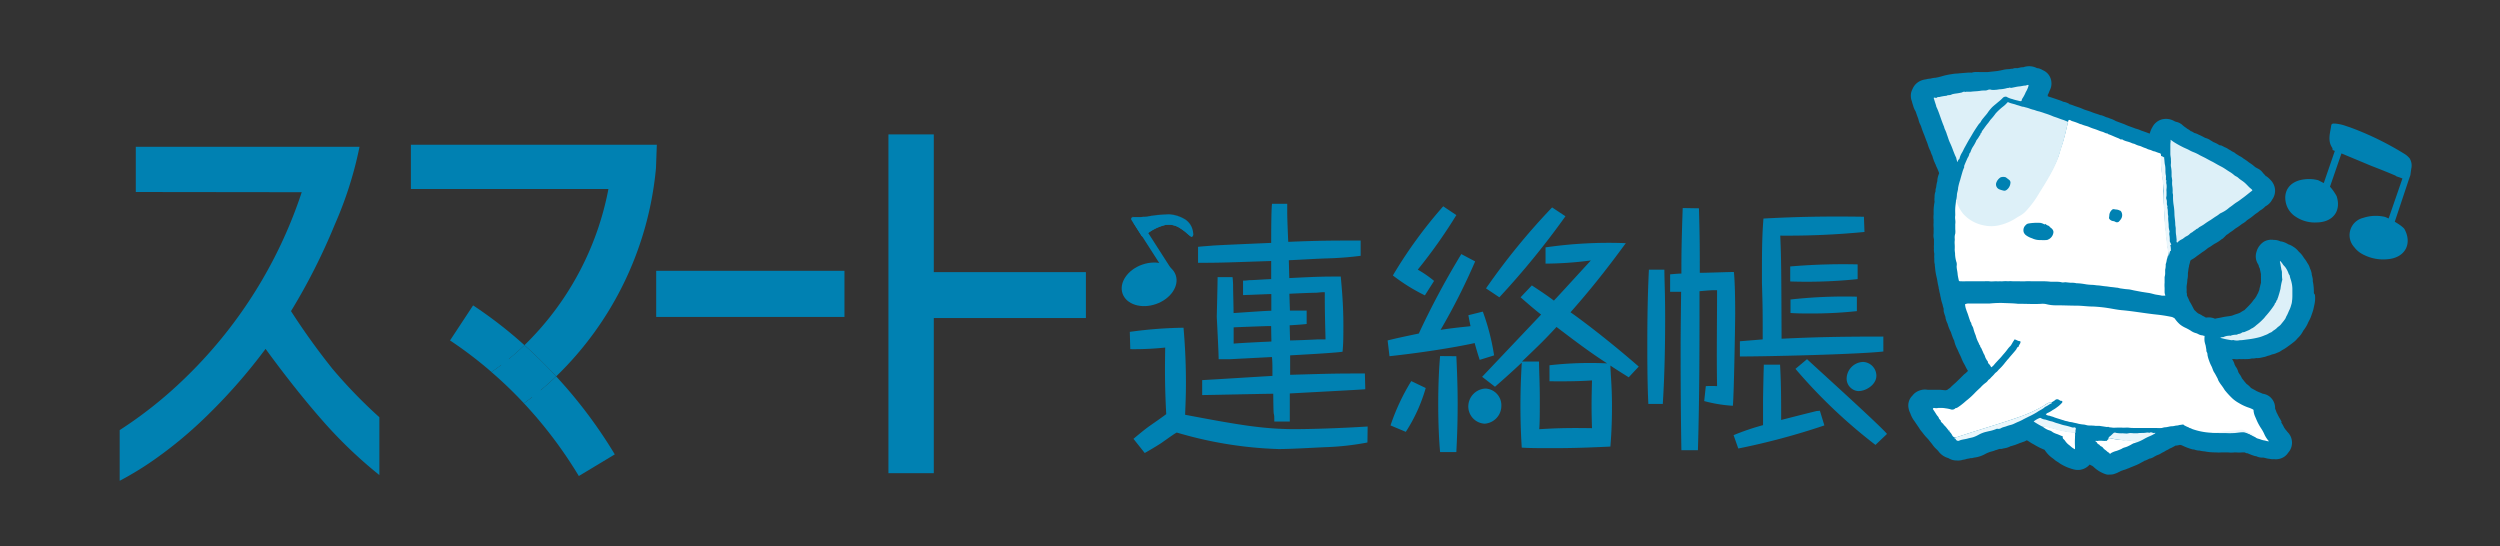 <svg xmlns="http://www.w3.org/2000/svg" viewBox="0 0 361.59 79"><rect x="0" y="0" width="361.59" height="79" fill="#333333" stroke="none"/><defs><style>.cls-1{fill:#0081b2;}.cls-2{fill:#fff;}.cls-3{fill:#ddf0f8;}.cls-4{fill:#eaf6fb;}</style></defs><g id="レイヤー_12" data-name="レイヤー 12"><path class="cls-1" d="M66.76,46.71A64.15,64.15,0,0,1,86.32,67.29"/></g><g id="waku"><path class="cls-1" d="M197.78,64a38.84,38.84,0,0,1-6.15.68c-1.78.08-5,.27-6.71.27a57.81,57.81,0,0,1-14.72-2.39c-.42.23-.61.38-2.28,1.55-.34.23-1.78,1.1-2.35,1.41l-1.63-2.05c.68-.57,1.67-1.4,2.39-1.9,1.74-1.21,1.93-1.36,2.35-1.67-.23-4.28-.19-6.9-.15-9.63a42.93,42.93,0,0,1-5.05.23L163.41,48a61.71,61.71,0,0,1,7.77-.6c.12,1.44.35,4.24.35,8,0,2-.08,3.37-.12,4.59,7.59,1.44,11.27,2.08,15.86,2.08,2,0,6.22-.11,10.54-.38Zm-.31-7.7c-.87.08-9.63.53-10.92.61,0,.64,0,3.49,0,4.06l-2.24,0c0-.64,0-.87-.07-1.1s-.08-2.92-.08-2.92c-1.06,0-9.56.19-10.28.19l0-2.16c1.51-.08,9.37-.57,10.16-.61,0-1.82,0-2-.07-2.73l-6,.31c-.53,0-.91,0-1.71,0,0-1-.27-6.07-.27-6.14s.12-4.82.12-5.73h2.16a11.6,11.6,0,0,1,.08,1.25c0,.61.07,3.38.07,3.95,1.25-.08,4.4-.31,5.46-.34V42.53c-.34,0-3.79.15-4.09.15V40.59c.53,0,.76-.07,1-.07.49,0,2.62-.15,3.07-.15V37.75c-6.79.23-7.43.26-10.58.26V35.7c.72-.08,1.33-.11,2.24-.19,1.4-.08,3.87-.19,8.34-.38,0-.91,0-4.86.12-5.65l2.2,0v1.36c0,.65.11,3.57.15,4.14,4.48-.19,6.49-.19,10.47-.19V37a49.55,49.55,0,0,1-5.12.38c-2.62.11-2.88.15-5.27.26l.07,2.58c4.4-.22,4.9-.22,7.44-.22.15,1.63.38,4,.38,7,0,1.56,0,2.66-.12,3.87-1.17.19-6.48.46-7.58.53v2.81c6.52-.19,6.71-.19,10.81-.19Zm-13.62-9.14h-.34c-.26,0-4.47.15-5.08.19,0,.22,0,2.24,0,2.35.76-.08,4.59-.27,5.46-.3Zm2.74,2.08c.56,0,3.37-.11,4-.15h1.13c-.07-2.73-.11-4.17-.11-6.83-.68,0-1,.08-1.29.08-.57,0-3.22.11-3.83.15l.08,2.43c.91,0,1.44,0,2.42,0l0,1.94c-.61.07-1.14.11-2.46.19Z"/><path class="cls-1" d="M214.47,45.07a32.67,32.67,0,0,1,1.63,6.33l-2.08.65c-.42-1.29-.54-1.75-.73-2.43-2.95.65-7.7,1.4-12.32,1.9l-.27-2.28c1.52-.38,2.81-.64,4.51-1a117,117,0,0,1,6.15-11.49l2,1.06a91.56,91.56,0,0,1-5,9.9c1.94-.3,3.26-.41,4.33-.53-.12-.61-.16-.76-.31-1.59ZM201.12,61.53a30.82,30.82,0,0,1,3-6.41l2.09,1a23.4,23.4,0,0,1-2.88,6.34Zm9.52-30.42A73.39,73.39,0,0,1,205.06,39a15.73,15.73,0,0,1,2.36,1.63l-1.33,2.09a26.38,26.38,0,0,1-4.63-2.88,65.89,65.89,0,0,1,7.28-10Zm0,20.41c.11,2.31.19,4.55.19,6.86,0,3.23-.11,5.35-.19,7h-2.35c-.12-1.29-.27-3.68-.27-6.94s.15-5.58.27-6.94Zm6.51,7.15a2.59,2.59,0,0,1-2.41,2.61,2.49,2.49,0,0,1-2.37-2.51,2.6,2.6,0,0,1,2.47-2.57A2.41,2.41,0,0,1,217.15,58.67Zm4.41-17.39c1.52,1,2.28,1.51,3.19,2.2.87-.91,4.59-5,5.35-5.81a51.91,51.91,0,0,1-6.56.46l0-2.35a63.65,63.65,0,0,1,11.61-.61c-1.79,2.43-4.25,5.76-8,10,.57.37,4.82,3.45,9.87,7.85l-1.45,1.55c-1.44-.91-2-1.25-2.65-1.7,0,.87.23,2.92.23,5.84,0,2.73-.12,4.51-.23,5.88-1.63.07-4.51.23-8.27.23-2,0-3.41,0-4.55-.08-.08-1.25-.19-3.34-.19-5.92,0-2.92.11-4.82.19-6.37-2,1.86-3,2.73-3.87,3.49l-1.86-1.44,8.53-9C222,44.8,221.07,44,219.93,43Zm4.86-10A116.91,116.91,0,0,1,216.86,43l-1.93-1.29A96.13,96.13,0,0,1,224.49,30Zm-2.31,21.55a52.18,52.18,0,0,1,8.34-.27c-2.54-1.63-4.93-3.45-7.32-5.27-1.86,2-2.39,2.5-5,5l2.47,0c0,1.37.11,3,.11,5.46,0,2,0,3.42-.08,4.33,2.93-.19,5-.19,7.63-.15-.08-2.58-.08-3.8,0-6.91-2,.15-5,.15-6.15.12Z"/><path class="cls-1" d="M240.73,39c0,1.44.11,3.38.11,6.87,0,4.21-.08,8.38-.34,12.55h-2.09c-.07-1.44-.15-3.75-.15-8.19,0-2.24,0-6.52.23-11.23Zm5-8.87c.12,4.47.12,5.61.12,9.33,1,0,4.13-.12,4.93-.12.15,1.29.19,4,.19,6,0,1.55-.19,12.33-.34,13.35a20.6,20.6,0,0,1-4.14-.68l.23-2.16a13.75,13.75,0,0,1,1.63,0c-.08-4.62,0-9.25,0-13.88-.68,0-.87,0-2.54.15,0,7.7,0,15.37-.23,23h-2.39c-.08-4.74-.11-9.45-.11-14.19,0-1.74,0-2.43.07-8.72l-1.59,0V39.68c.87-.07,1.21-.11,1.63-.11,0-2.32,0-4.1.19-9.48Zm17.49,29.28.65,2.12a101.18,101.18,0,0,1-12.45,3.34l-.68-1.93A34.65,34.65,0,0,1,255,61.49V57.74c.07-4.17.11-4.63.11-5h2.35c.16,2.7.16,5.39.16,8,2.54-.64,2.8-.72,5.12-1.29Zm9.18-8.57c-3.6.41-16.61.72-20.75.72v-2.2l3.3-.27c0-4.09,0-4.51-.11-8.19v-2c0-4.29.11-5.84.22-7.29,4.86-.26,9-.34,14.53-.26l.08,2.2a116,116,0,0,1-12.18.53c.15,3.6.15,4.89.19,14.91,4.1-.19,7.44-.31,14.72-.31Zm-3.72-10.47a71.44,71.44,0,0,1-9.75.34V38.54a90.1,90.1,0,0,1,9.75-.3ZM268.57,45a60,60,0,0,1-6.6.34c-1.25,0-2,0-3-.07V43.32a70.5,70.5,0,0,1,9.6-.41Zm-7.21,6.95c2.16,2,10.4,9.44,11.57,10.81l-1.67,1.59a75.85,75.85,0,0,1-11.57-11Zm7.48,4.62a1.81,1.81,0,0,1-1.75-1.84,2.46,2.46,0,0,1,2.38-2.38,2,2,0,0,1,1.92,2C271.39,55.64,269.89,56.56,268.84,56.56Z"/><rect class="cls-1" x="166.31" y="31.28" width="1" height="9.01" transform="translate(7.09 95.73) rotate(-32.68)"/><ellipse class="cls-1" cx="166.21" cy="41.12" rx="4.07" ry="3.02" transform="translate(-4.26 57.19) rotate(-19.28)"/><path class="cls-1" d="M163.72,31.79a.26.26,0,0,1,.19-.39l.4,0c.55,0,1.09,0,1.64-.08A19.56,19.56,0,0,1,169.1,31a5.11,5.11,0,0,1,2.4.8,2.61,2.61,0,0,1,1.08,2.14.26.26,0,0,1-.43.2l-.4-.34a6.5,6.5,0,0,0-1-.76,3,3,0,0,0-2.22-.5,7.21,7.21,0,0,0-3,1.59.27.27,0,0,1-.39-.05Z"/><path class="cls-1" d="M172.32,34.21a.32.32,0,0,1-.2-.08l-.28-.23-.12-.1a7.49,7.49,0,0,0-1-.76,2.93,2.93,0,0,0-2.19-.49,7,7,0,0,0-3,1.58.3.3,0,0,1-.24.07.3.3,0,0,1-.22-.14l-1.42-2.24h0a.32.32,0,0,1,0-.3.35.35,0,0,1,.24-.17l.28,0h.13c.24,0,.49,0,.73,0s.6,0,.9-.05.75-.09,1.11-.15a8.83,8.83,0,0,1,2-.17,5.24,5.24,0,0,1,2.43.81,2.64,2.64,0,0,1,1.1,2.18.31.31,0,0,1-.31.31Zm-3.25-1.81a3.19,3.19,0,0,1,1.74.56,7.53,7.53,0,0,1,1,.76.76.76,0,0,0,.12.1c.08.07.18.15.27.24a.22.22,0,0,0,.23,0,.21.21,0,0,0,.12-.19,2.51,2.51,0,0,0-1.06-2.09,5,5,0,0,0-2.37-.8,8.62,8.62,0,0,0-2,.17c-.37.06-.75.12-1.12.15s-.61,0-.91.05l-.73,0h-.11l-.29,0a.2.2,0,0,0-.16.12.2.2,0,0,0,0,.2L165.19,34a.19.19,0,0,0,.14.09.22.22,0,0,0,.17-.05,7.15,7.15,0,0,1,3.05-1.6A2.24,2.24,0,0,1,169.07,32.4Z"/><path class="cls-1" d="M19.64,27.77V21.23H52a54.81,54.81,0,0,1-3.57,11.23A88.06,88.06,0,0,1,42.09,45a100.51,100.51,0,0,0,6,8.35,72.12,72.12,0,0,0,6.78,7v8.36a65.06,65.06,0,0,1-8.33-8q-3.84-4.38-8.13-10.25a81,81,0,0,1-9,10.18,60.42,60.42,0,0,1-6.52,5.43,45.9,45.9,0,0,1-5.58,3.47V62.21a60.92,60.92,0,0,0,9.33-7.41,66.18,66.18,0,0,0,17-27Z"/><path class="cls-1" d="M94.91,39.17h27.23v6.67H94.91Z"/><path class="cls-1" d="M157.06,46h-22V68.44h-6.56v-49h6.56V39.36h22Z"/><path class="cls-1" d="M83.72,68.85l5.2-3.13a68.61,68.61,0,0,0-8.48-11.28,45.48,45.48,0,0,1-4.66,3.89A63.23,63.23,0,0,1,83.72,68.85Z"/><path class="cls-1" d="M68.43,44.17l-3.34,5.07a58.15,58.15,0,0,1,6,4.57,39.21,39.21,0,0,0,4.77-3.88A62.76,62.76,0,0,0,68.43,44.17Z"/><path class="cls-1" d="M94.88,24.28,95,20.93H59.43v6.41H88A42.64,42.64,0,0,1,75.85,49.93c1.6,1.42,3.13,2.93,4.59,4.51A48,48,0,0,0,94.88,24.28Z"/><path class="cls-1" d="M75.85,49.93a39.21,39.21,0,0,1-4.77,3.88,58.87,58.87,0,0,1,4.7,4.52,45.48,45.48,0,0,0,4.66-3.89C79,52.86,77.45,51.35,75.85,49.93Z"/><path class="cls-1" d="M276.86,60.27l.05,0Z"/><path class="cls-1" d="M277.79,62h0Z"/><path class="cls-1" d="M278.2,11.69l0,0Z"/><path class="cls-1" d="M334.67,42.4v-.19a8,8,0,0,0-.1-1.24l-.06-.31c0-.1,0-.2,0-.3a4.8,4.8,0,0,0-.15-.63l0-.12a2.77,2.77,0,0,0-.26-.8,2.2,2.2,0,0,0-.31-.68.86.86,0,0,1-.1-.16,4,4,0,0,0-.44-.64l-.07-.11a3.54,3.54,0,0,0-.5-.64l-.22-.21a2.75,2.75,0,0,0-.75-.67,2.85,2.85,0,0,0-.75-.37,3,3,0,0,0-1-.41l0,0-.1,0a2.2,2.2,0,0,0-1-.22,2.17,2.17,0,0,0-1.41.25,2.53,2.53,0,0,0-1.09,1.51,2.09,2.09,0,0,0,.2,1.69,1.83,1.83,0,0,1,.13.24l0,.08a2.43,2.43,0,0,0,.16.37,3.41,3.41,0,0,0,.08.37l.09.46a2,2,0,0,0,0,.34.88.88,0,0,0,0,.16c0,.11,0,.22,0,.32s0,.32,0,.44v0a3.55,3.55,0,0,0-.14.55,1.89,1.89,0,0,0-.1.44l-.2.5a3.7,3.7,0,0,0-.24.46,1.92,1.92,0,0,0-.17.26,4,4,0,0,0-.4.5c-.29.36-.61.69-.93,1l-.11.11-.08.09a4.6,4.6,0,0,0-.53.31l-.21.12-.31.11c-.26.08-.51.17-.76.27a5.77,5.77,0,0,1-.65.11,8.13,8.13,0,0,0-.86.15l-.42.08a5.17,5.17,0,0,0-.54.11h0a2.24,2.24,0,0,0-1.22-.17l-.12,0a2.34,2.34,0,0,0-.46-.25,2.85,2.85,0,0,0-.63-.34l-.26-.21a2.09,2.09,0,0,0-.26-.25,1,1,0,0,1-.14-.22l-.12-.23c-.13-.25-.27-.53-.47-.84l-.07-.17c-.1-.23-.2-.45-.31-.67,0-.06,0-.11,0-.17s0-.18-.05-.28a4.28,4.28,0,0,0,0-.62,2.74,2.74,0,0,1,.06-.65,5.87,5.87,0,0,0,.05-.59v0a3,3,0,0,0,.08-.71v-.14c0-.2.06-.4.07-.6a3.18,3.18,0,0,1,.09-.45c0-.2.11-.41.14-.6s.05-.15.09-.26l0-.05a4.32,4.32,0,0,0,.94-.62l.14-.09.44-.32a2.07,2.07,0,0,1,.24-.17,5,5,0,0,0,.47-.33l.16-.13.15-.12a4.34,4.34,0,0,0,.68-.43l.2-.13.2-.11a5.08,5.08,0,0,0,.84-.56l.16-.09A5,5,0,0,0,322,34l0,0a3.05,3.05,0,0,0,.51-.36l.09-.06a5,5,0,0,0,.47-.33,3.61,3.61,0,0,1,.51-.36c.19-.12.37-.25.55-.39a2.29,2.29,0,0,1,.23-.16,2.75,2.75,0,0,0,.7-.55.28.28,0,0,1-.08.08l.13-.09a9,9,0,0,0,.86-.63,4.1,4.1,0,0,1,.47-.35,3,3,0,0,0,.41-.33,3,3,0,0,0,.8-.62,2.3,2.3,0,0,0,1-1,2.18,2.18,0,0,0,.4-1.47,2.25,2.25,0,0,0-.68-1.38,2.86,2.86,0,0,0-.6-.52l-.05,0a3.25,3.25,0,0,0-.38-.42,2,2,0,0,0-.52-.53,1.63,1.63,0,0,0-.34-.19l-.3-.17-.09-.08a5.21,5.21,0,0,0-.66-.5l-.19-.13a6.34,6.34,0,0,0-.73-.51h0a2.59,2.59,0,0,0-.63-.4h0a4.36,4.36,0,0,0-.59-.35l.09,0a3.64,3.64,0,0,0-.56-.31,2.9,2.9,0,0,0-.46-.28,2.38,2.38,0,0,0-.6-.32c-.19-.11-.36-.19-.48-.25L321,21a3.68,3.68,0,0,0-.85-.44c-.1-.06-.22-.15-.38-.23a2.29,2.29,0,0,0-.8-.38l-.22-.11a7.21,7.21,0,0,0-.74-.36,2.19,2.19,0,0,0-.61-.24s0,0,0,0L317,19l-.1,0a2.34,2.34,0,0,0-.55-.38c-.15-.12-.29-.22-.41-.3l-.2-.16a2,2,0,0,0-.9-.52l-.06,0-.26-.1-.1-.06a2.41,2.41,0,0,0-1.84-.18,2.23,2.23,0,0,0-1.29,1.14,3.09,3.09,0,0,0-.35.86l-.09,0-.4-.15-.45-.16c-.14-.05-.28-.09-.41-.15a3.35,3.35,0,0,0-.68-.23l-.34-.13-.8-.29-.19-.08-.39-.17-.44-.16-.38-.14-.35-.13a3.54,3.54,0,0,0-.84-.37,2.31,2.31,0,0,0-.56-.19,4.11,4.11,0,0,0-.72-.29l-.1,0c-.23-.09-.46-.17-.7-.24l-.4-.14c-.29-.12-.58-.22-.87-.31a4.62,4.62,0,0,1-.62-.23,6.77,6.77,0,0,0-.75-.28l-.41-.14a5.91,5.91,0,0,0-.84-.28l.1,0a2.47,2.47,0,0,0-.88-.32l-.15-.07a4.37,4.37,0,0,0-.57-.21l-.4-.14-.63-.21a4.2,4.2,0,0,1-.5-.17h0a.3.3,0,0,1,0-.1.66.66,0,0,1,0-.1,2.92,2.92,0,0,0,.25-.57,2.17,2.17,0,0,0,.08-2,2,2,0,0,0-1.05-1,2.06,2.06,0,0,0-.73-.29l-.1,0a2.48,2.48,0,0,0-2-.13l-.21,0a5.23,5.23,0,0,0-.57.12l-.2,0c-.18,0-.36,0-.53.09h-.08a2.22,2.22,0,0,0-.43.06,4.16,4.16,0,0,0-1,.13l-.22.05-.49.09-1.38.15c-.23,0-.47,0-.7,0s-.37,0-.55,0a1.75,1.75,0,0,0-.32,0,2,2,0,0,0-.77.09,5,5,0,0,0-.62,0l-1,.08-.51.05c-.27,0-.55.05-.81.09a9.81,9.81,0,0,0-1.48.33l-.39.1-.43.09-.11,0a4,4,0,0,0-.61.12,3.11,3.11,0,0,0-.68.11,2.54,2.54,0,0,0-1,.33,2.2,2.2,0,0,0-.92,1.07,2,2,0,0,0-.24,1.12,1.92,1.92,0,0,0,.14.63,4.57,4.57,0,0,0,.18.61A3,3,0,0,0,277,16a.75.75,0,0,1,.07.12,1.12,1.12,0,0,1,.05.13q.11.35.24.69a2.39,2.39,0,0,1,.13.38,2.44,2.44,0,0,0,.25.7,2.09,2.09,0,0,1,.16.4c.12.36.25.72.4,1.07l.12.32c.05.14.11.29.16.44a7.1,7.1,0,0,1,.3.81,3.89,3.89,0,0,0,.33.78,3.48,3.48,0,0,0,.28.71,3.94,3.94,0,0,0,.16.51,2.49,2.49,0,0,0,.22.53c0,.08.07.16.1.23a2.27,2.27,0,0,0,.16.39.89.89,0,0,0,.08.17l.06.15c.07.16.13.32.19.48l0,.09a3.37,3.37,0,0,0-.25.92l0,.17a4.12,4.12,0,0,0-.17.9,3,3,0,0,0-.09.32,2.6,2.6,0,0,0,0,.26,2.17,2.17,0,0,0-.14.86,2.31,2.31,0,0,0,0,.66,6.82,6.82,0,0,0-.14,1.26v.38a1.33,1.33,0,0,1,0,.2,3.36,3.36,0,0,0,0,.75,3.71,3.71,0,0,0,0,.46,3.28,3.28,0,0,0,0,.66,3.38,3.38,0,0,1,0,.45c0,.14,0,.29,0,.43a2,2,0,0,0,.05.81c0,.17,0,.34,0,.51s0,.2,0,.29a2.25,2.25,0,0,0,0,.51,2.82,2.82,0,0,0,.05.81,5.13,5.13,0,0,0,0,.74v.17c0,.17,0,.35.05.52s0,.3.05.44a9,9,0,0,0,.23,1.5,4.86,4.86,0,0,1,.11.55c.05.31.11.62.19.93,0,.09,0,.18.05.28a5.44,5.44,0,0,0,.17.78c0,.15.06.31.09.47a5.5,5.5,0,0,0,.25.94h0a3.77,3.77,0,0,0,.16.6,1.29,1.29,0,0,1,0,.19l0,.18a5.49,5.49,0,0,0,.21.69l.06.18,0,.11a3.82,3.82,0,0,0,.3.85l.07.23a5.16,5.16,0,0,0,.34.84,1.21,1.21,0,0,1,.09.2c.08.26.17.51.27.76a4.18,4.18,0,0,0,.18.39,4.86,4.86,0,0,0,.45,1.24l.12.25c.09.23.2.46.31.68a3.89,3.89,0,0,1,.18.41,5.68,5.68,0,0,0,.41.85l.14.26a5.84,5.84,0,0,0,.39.71l-.25.24a.43.43,0,0,1-.12.11,2.55,2.55,0,0,0-.4.36,4,4,0,0,0-.29.29l-.21.2-.32.31c-.12.13-.26.24-.39.36s-.35.31-.51.48-.22.17-.32.25l-.21.15-.24.05-.73-.07h-.12c-.32,0-.65,0-1,0h-.71a2.24,2.24,0,0,0-1.23.12,2.12,2.12,0,0,0-1,.74l-.09.09a2,2,0,0,0-.45,1.72,2.42,2.42,0,0,0,.25.73,3.92,3.92,0,0,0,.59,1.12l.21.31.47.69a3.38,3.38,0,0,0,.31.45c.1.11.19.23.28.35a6.86,6.86,0,0,0,.56.65l.22.24.11.15.39.48a4.07,4.07,0,0,0,.41.52l.24.24a2.42,2.42,0,0,1,.27.28,2.65,2.65,0,0,0,1.45,1,2.14,2.14,0,0,0,1.18.34,2.19,2.19,0,0,0,.91-.1,2.25,2.25,0,0,0,.62-.15l.08,0a3.15,3.15,0,0,0,.42-.09l.21,0,.28-.07a4.41,4.41,0,0,0,1.58-.5,4.19,4.19,0,0,1,1-.4,2.55,2.55,0,0,0,.53-.18,1.81,1.81,0,0,0,.31-.09l.26-.09.28,0a2.49,2.49,0,0,0,.35-.08,2.8,2.8,0,0,0,1-.32,1.36,1.36,0,0,0,.36-.1,2.4,2.4,0,0,0,.48-.16,3.94,3.94,0,0,0,.48-.19,2.78,2.78,0,0,0,.37-.13,2.18,2.18,0,0,0,.59-.25l.09,0a3.37,3.37,0,0,1,.32.19,6.21,6.21,0,0,0,.65.39l.31.18c.22.12.43.24.65.34l.43.19.17.07a4.32,4.32,0,0,0,.4.53,4.1,4.1,0,0,0,.81.72l.18.14a2.5,2.5,0,0,0,.56.39,3.91,3.91,0,0,0,.65.42,6.38,6.38,0,0,0,1.19.51,3.81,3.81,0,0,0,.45.13,2.25,2.25,0,0,0,2.28-.71l.27.15.05,0,.23.17a4.59,4.59,0,0,0,1.55,1,2.25,2.25,0,0,0,.42.13,2.48,2.48,0,0,0,.45,0,1.85,1.85,0,0,0,.75-.15,2.13,2.13,0,0,0,.46-.2,1.91,1.91,0,0,0,.32-.16l.41-.15a2.5,2.5,0,0,0,.54-.19,2.47,2.47,0,0,0,.42-.17l.53-.21.14-.06a6,6,0,0,0,1-.49,2.85,2.85,0,0,0,.45-.25l.07,0a4.41,4.41,0,0,0,.58-.28l.07,0a2,2,0,0,0,.67-.3l.36-.19a2.28,2.28,0,0,0,.71-.35,3.1,3.1,0,0,0,.6-.33,2.66,2.66,0,0,0,.54-.29,2.19,2.19,0,0,0,.46-.22,1.75,1.75,0,0,0,.35-.2l.09,0a3.63,3.63,0,0,0,.55-.1l.11,0a3,3,0,0,1,.38.15,8.19,8.19,0,0,0,1.4.51l.17,0a2.14,2.14,0,0,0,.79.16,4.33,4.33,0,0,0,.76.12,7.34,7.34,0,0,0,1.42.14h.14a5,5,0,0,0,.9,0h.09c.21,0,.41,0,.62,0h.16a4,4,0,0,0,1,0h.17a4.4,4.4,0,0,0,.94,0l.2,0,.11,0,.32.13.12,0a10.87,10.87,0,0,0,1.08.41l.14,0a2.13,2.13,0,0,0,.82.22l.28,0h0l.3.07a2.73,2.73,0,0,0,.54.1,2,2,0,0,0,.67.05,2.17,2.17,0,0,0,1.52-.38,2.09,2.09,0,0,0,.52-.55,2.16,2.16,0,0,0-.1-3,4,4,0,0,0-.31-.38l0,0-.18-.27a4.48,4.48,0,0,0-.41-.72A1.3,1.3,0,0,1,330,61c-.08-.16-.17-.32-.26-.47s-.1-.16-.14-.24a1.62,1.62,0,0,0-.1-.18,4.48,4.48,0,0,0-.22-.44l-.14-.39a1.67,1.67,0,0,1-.08-.2,2.09,2.09,0,0,0-.78-1.71,2.05,2.05,0,0,0-1-.42l-.44-.19a.7.7,0,0,1-.2-.08l-.29-.13h0a4.63,4.63,0,0,0-.52-.29l-.26-.15h0a3,3,0,0,0-.64-.58l0,0-.3-.35-.33-.42-.05-.07a2.53,2.53,0,0,0-.4-.66c0-.08-.09-.15-.13-.22l0-.07a2.29,2.29,0,0,0-.39-.76,2.68,2.68,0,0,0-.12-.24,2.42,2.42,0,0,0-.38-.81l.31,0a2.05,2.05,0,0,0,.74,0,2.31,2.31,0,0,0,.59,0,2.81,2.81,0,0,0,.56,0,2,2,0,0,0,.64-.08h.15a2.22,2.22,0,0,0,.51-.06,2.19,2.19,0,0,0,.31,0,2.4,2.4,0,0,0,.4-.06l.3-.07a2.48,2.48,0,0,0,.64-.19,2.9,2.9,0,0,0,.64-.21,2.44,2.44,0,0,0,.72-.23,2.27,2.27,0,0,0,.72-.38,5.52,5.52,0,0,0,.63-.38l.26-.19c.22-.15.43-.31.67-.5a3.06,3.06,0,0,0,.63-.58l.11-.12a3.66,3.66,0,0,0,.78-1.06s0,.09,0,0a3.55,3.55,0,0,0,.23-.31,4.85,4.85,0,0,0,.46-.83,2,2,0,0,1,.1-.21,4.75,4.75,0,0,0,.43-1l.06-.16a6.36,6.36,0,0,0,.19-.62l.13-.6a4.22,4.22,0,0,0,.08-1.46A1.48,1.48,0,0,1,334.67,42.4Z"/><path class="cls-2" d="M327.47,62.72a6,6,0,0,0-.44-.78,7.47,7.47,0,0,1-.64-1.18l-.21-.49a2.64,2.64,0,0,1-.23-.82c0-.09,0-.19-.09-.23a4.3,4.3,0,0,0-.7-.29,7,7,0,0,1-1.33-.63,5.06,5.06,0,0,1-.93-.66,11.43,11.43,0,0,1-1-1.07,1.39,1.39,0,0,1-.15-.19,8.09,8.09,0,0,0-.46-.68,4.81,4.81,0,0,1-.37-.55c-.1-.15-.13-.34-.22-.49s-.28-.55-.45-.8-.24-.59-.38-.87a5.21,5.21,0,0,1-.35-.81,5,5,0,0,1-.24-.84.79.79,0,0,0-.07-.37c-.13-.16-.07-.35-.11-.51s-.05-.36-.1-.54a4.75,4.75,0,0,1-.14-.54,3.26,3.26,0,0,1,0-.7c0-.06,0-.12-.07-.11s-.2-.07-.3-.07a1.27,1.27,0,0,1-.51-.16,2,2,0,0,0-.34-.15,2.21,2.21,0,0,1-.79-.37,7.43,7.43,0,0,0-.73-.4,3.77,3.77,0,0,1-.8-.48,4.36,4.36,0,0,1-.68-.74c-.07-.09-.13-.2-.25-.24s-.15-.09-.24-.11a22.43,22.43,0,0,0-2.3-.36c-1.68-.18-3.35-.49-5-.63-.63-.06-1.24-.19-1.86-.29a19.81,19.81,0,0,0-2.19-.23c-.8,0-1.59-.12-2.39-.13-1.06,0-2.11-.06-3.17-.05A5.32,5.32,0,0,1,296,44a2.28,2.28,0,0,0-.69-.06c-1.07.07-2.14,0-3.21,0h-.24c-.67-.08-1.35-.08-2-.11s-1.39,0-2.09.07c-1,0-2,0-3,0a1.07,1.07,0,0,0-.53.1c-.06.09,0,.14,0,.22a2.46,2.46,0,0,0,.14.55c.07.24.18.48.26.72s.21.68.34,1c0,.09.13.17.14.25,0,.28.25.5.3.78a6.74,6.74,0,0,0,.34,1,4.56,4.56,0,0,0,.41,1.06c.07.12.08.27.19.37s0,.19.11.28.19.39.3.58a4.21,4.21,0,0,0,.17.39c.16.21.17.49.32.7a2.5,2.5,0,0,0,.14.25c.11.07.11.17.13.26a.34.34,0,0,0,.1.19,1.56,1.56,0,0,1,.35.5c0,.06,0,0,.07,0a1.88,1.88,0,0,0,.36-.33c.2-.26.44-.49.66-.74a8.22,8.22,0,0,0,.63-.71,9.64,9.64,0,0,0,.71-.87,3.61,3.61,0,0,1,.38-.42c.2-.25.31-.55.51-.8,0,0,.06-.17.13-.13a2.68,2.68,0,0,1,.3.12.93.93,0,0,0,.4.12s.09,0,.11.1c0,.3-.27.46-.28.73-.22,0-.26.27-.37.41-.34.43-.71.82-1.05,1.24-.08.11-.21.22-.28.32s-.23.27-.33.41a7.25,7.25,0,0,1-.84.91,2.5,2.5,0,0,1-.31.34,1.47,1.47,0,0,0-.34.32c-.16.2-.37.37-.54.57s-.27.19-.37.34a1.22,1.22,0,0,1-.34.34,4.65,4.65,0,0,0-.73.67c-.25.23-.5.46-.74.7a11.41,11.41,0,0,1-1.19,1.11c-.23.17-.43.38-.66.55a6.46,6.46,0,0,1-.59.44,1.19,1.19,0,0,1-.33.18s-.07,0-.1,0a.64.64,0,0,1-.76.17,5.1,5.1,0,0,0-.68-.13,3.82,3.82,0,0,0-.68-.06l-.37,0a1.34,1.34,0,0,1-.63,0c-.09,0-.2.11-.15.19.17.24.33.49.49.75s.23.26.31.42.06.24.19.27c-.08.13.11.08.12.18,0,.31.41.41.48.71h0c.11,0,.15.11.21.17s.2.23.29.35.13.13.13.16,0,.1.12.08,0,.09.05.15a2,2,0,0,1,.37.49.63.63,0,0,0,.34.34c.09,0,.17,0,.25,0l1.35-.44c2.57-.84,5.17-1.59,7.72-2.49a19.72,19.72,0,0,0,3.47-1.57c.41-.23.76-.6,1.29-.58a4.43,4.43,0,0,0,.46-.29.43.43,0,0,1,.56-.07c.11.06.21.16.34.16s.14,0,.15.05a.26.26,0,0,1,0,.19,4.13,4.13,0,0,1-.79.71,4,4,0,0,1-.59.38,4.07,4.07,0,0,1-.73.42c-.08,0-.12.12-.21.13s-.08,0,0,.09,0,.08.06.09,0-.09.08,0,.29.06.43.12.38.1.55.18.64.21,1,.33.35.09.51.16.4.08.59.15.42.06.63.12.51.1.77.18a5.71,5.71,0,0,0,.74.12c.22,0,.45.1.67.13s.75,0,1.12.07a5.62,5.62,0,0,1,.58,0l1.05.16c.09,0,.23-.05.26,0s.36.06.54.09.49,0,.72,0,.43,0,.65,0a3.58,3.58,0,0,0,.57,0c.12,0,.23,0,.35,0a5.49,5.49,0,0,0,.7.05c.48,0,1,0,1.43,0l1.12,0h.84a4.15,4.15,0,0,0,.79,0,2.41,2.41,0,0,1,.43-.1c.35,0,.69-.15,1-.15s.46-.09.69-.1.36-.08.54-.1l.19,0c.08,0-.08-.11,0-.08a.57.57,0,0,0,.31.05s0,0,0,0,0,.08.08.11.33.18.51.24.21.16.35.15l.32.15a9.79,9.79,0,0,0,2.69.52,9,9,0,0,0,1.56,0l.24,0c.8,0,1.6-.15,2.41-.22a1.46,1.46,0,0,1,.85.16c.45.23.88.5,1.34.71.2.2.49.21.73.31a2.54,2.54,0,0,0,.67.17,1.75,1.75,0,0,0,.57.11A3.79,3.79,0,0,1,327.47,62.72Z"/><path class="cls-2" d="M282.72,34.81a3.13,3.13,0,0,0,0,.53,6.52,6.52,0,0,1,0,.76,4.4,4.4,0,0,0,.05.51A4.42,4.42,0,0,0,283,38a1.42,1.42,0,0,1,0,.5c0,.37.11.73.14,1.09s.1.61.16.91a.19.19,0,0,0,.21.18l.15,0a4,4,0,0,0,.69,0c.26,0,.51,0,.76,0s.58,0,.88,0,.39,0,.59,0,.32,0,.47,0a4.79,4.79,0,0,1,.66,0c.34.06.67,0,1,0a3.57,3.57,0,0,0,.57,0,2.08,2.08,0,0,0,.43,0,4.45,4.45,0,0,1,.73,0,3.6,3.6,0,0,1,.65,0l.93,0a8.58,8.58,0,0,0,1,0,5.85,5.85,0,0,1,.73,0c.25,0,.51,0,.75,0s.64,0,1,0a10.52,10.52,0,0,1,1.12.07c.23,0,.49,0,.71,0s.55,0,.81.07.41,0,.61,0l.66.07c.31,0,.62,0,.93.08.47,0,.95.08,1.42.16a7.38,7.38,0,0,0,.81.07c.29,0,.58.07.87.08s.73.1,1.1.13.64.1,1,.12l.63.08c.18,0,.38.09.56.11s.63.1,1,.12.68.12,1,.18l1.07.2.84.13a3.86,3.86,0,0,1,.49.09l.54.14c.31.07.64.09,1,.18.12,0,.25,0,.38,0s.16,0,.1-.14a1.22,1.22,0,0,1-.07-.38c0-.2,0-.4,0-.59a4.81,4.81,0,0,1,0-.76c0-.14,0-.29,0-.44s0-.29,0-.39a2,2,0,0,0,.08-.47c0-.05,0-.13,0-.19s0-.26,0-.39a2.57,2.57,0,0,0,.08-.62c0-.06,0-.13,0-.18a2.63,2.63,0,0,0,.15-.63,8.3,8.3,0,0,0,.22-.82,1.67,1.67,0,0,0,0-.59,9.89,9.89,0,0,1-.17-1.09c-.05-.65-.11-1.3-.2-1.94a17.5,17.5,0,0,1-.15-2c0-.72-.11-1.42-.15-2.13a8.67,8.67,0,0,1-.05-1.44,4.73,4.73,0,0,0,0-1.19,24,24,0,0,1-.33-3.87.43.43,0,0,0-.06-.27.13.13,0,0,0-.12-.08,6.18,6.18,0,0,1-.72-.26c-.25,0-.48-.19-.74-.24a1.69,1.69,0,0,1-.5-.2,4.49,4.49,0,0,1-.61-.23,1.91,1.91,0,0,0-.46-.16,2.85,2.85,0,0,1-.51-.2c-.16-.1-.36-.09-.54-.19a4.05,4.05,0,0,0-.46-.17l-.36-.1a2.18,2.18,0,0,1-.23-.09c-.09,0-.17-.1-.27-.14s-.22,0-.23,0-.26-.15-.39-.2c-.47-.17-.91-.4-1.38-.56-.09,0-.11-.12-.2-.12-.26,0-.45-.18-.7-.24a4.43,4.43,0,0,1-.58-.2,7.21,7.21,0,0,0-.7-.25,6.19,6.19,0,0,1-.6-.23,3.12,3.12,0,0,0-.49-.17,5,5,0,0,1-.74-.26l-.09,0a8.18,8.18,0,0,0-1.2-.44c-.15-.05-.28-.21-.46-.15a.25.25,0,0,0-.08.16c-.31,1.24-.57,2.5-1,3.72-.18.48-.28,1-.47,1.48a20.23,20.23,0,0,1-1.19,2.43c-.71,1.29-1.51,2.52-2.33,3.74a7.92,7.92,0,0,1-1.51,1.71,9.37,9.37,0,0,1-.95.59,6.14,6.14,0,0,1-1,.54,7.56,7.56,0,0,1-1.92.62,5.59,5.59,0,0,1-2.89-.36,4.63,4.63,0,0,1-2.33-1.94,8.39,8.39,0,0,1-.45-.9c-.05-.1-.05-.24-.19-.29,0,.41-.09.82-.11,1.23s0,.7,0,1.05a2.29,2.29,0,0,0,0,.64,2.36,2.36,0,0,1,0,.65c0,.24,0,.49,0,.73a2.65,2.65,0,0,1,0,.63C282.64,34.32,282.77,34.56,282.72,34.81Z"/><path class="cls-2" d="M307.15,63.66a9,9,0,0,1-1.79-.25.82.82,0,0,0-.38,0c-.08,0,0,.13-.06.16a.22.22,0,0,0-.17.19s0,0-.07,0a3.26,3.26,0,0,1-.55,0,3.64,3.64,0,0,0-.66,0c-.07,0-.16.07-.22,0s-.07.13-.14,0,0,.13,0,.13c.24,0,.21.4.48.38,0,0,0,0,0,0s.12.16.21.23.29.12.37.27a1.42,1.42,0,0,0,.36.33l.22.18c.1.13.27.15.36.29s.13.07.16,0a2.94,2.94,0,0,1,.84-.35,6.9,6.9,0,0,0,.75-.3,1.4,1.4,0,0,1,.43-.2,2.93,2.93,0,0,0,.64-.25c.26-.11.48-.29.75-.38.11,0,.25-.06.31-.18s-.16-.11-.25-.13A6.52,6.52,0,0,0,307.15,63.66Z"/><path class="cls-2" d="M298.86,62.39c-.82-.14-1.62-.39-2.42-.59a3.48,3.48,0,0,0-1.06-.15,2.68,2.68,0,0,0,.48.35,2.34,2.34,0,0,0,.56.25,1.31,1.31,0,0,1,.48.26,3,3,0,0,0,.65.28c.24.09.47.21.72.29.09,0,.07.07.08.12a.34.34,0,0,0,.08.28,1.42,1.42,0,0,1,.24.25,2.4,2.4,0,0,0,.64.67l.29.25a2.3,2.3,0,0,0,.52.33c0-.16,0-.29,0-.42a10.1,10.1,0,0,1,0-1.23s0-.12,0-.17a3,3,0,0,0,0-.6C299.75,62.51,299.3,62.47,298.86,62.39Z"/><path class="cls-3" d="M298.34,17.32c-.3-.09-.6-.22-.89-.32s-.42-.13-.61-.22a11.32,11.32,0,0,0-1.11-.4c-.26-.1-.53-.18-.79-.26a3.76,3.76,0,0,1-.48-.13,2.13,2.13,0,0,0-.43-.13l-.36-.11a4.72,4.72,0,0,0-.53-.18,3.45,3.45,0,0,1-.43-.12c-.27,0-.54-.14-.81-.21s-.31-.1-.47-.15-.48-.12-.71-.2-.3-.19-.44,0a3.92,3.92,0,0,1-.56.52,8.73,8.73,0,0,0-1.08,1,8.23,8.23,0,0,1-.65.81c-.17.18-.29.4-.45.59-.31.36-.57.76-.86,1.14-.09.12-.05.33-.25.37.05.16-.08.25-.15.36a3.17,3.17,0,0,1-.36.54c-.08.08-.1.21-.16.31a6,6,0,0,1-.43.74A3.46,3.46,0,0,0,285,22c-.05.11-.16.16-.17.28a1.41,1.41,0,0,1-.22.52c-.08.14-.14.31-.21.46s-.21.48-.31.74c0,.07,0,.13,0,.21a4.19,4.19,0,0,0-.24.62c-.12.4-.23.8-.34,1.2a7.91,7.91,0,0,0-.3,1.16c0,.34-.16.67-.17,1s-.08.6-.12.9c.05.12.11.23.16.34a5.6,5.6,0,0,0,.87,1.5,5.33,5.33,0,0,0,3,1.67,5,5,0,0,0,2.12,0,7.63,7.63,0,0,0,2.61-1.11,4,4,0,0,1,.39-.23,3.86,3.86,0,0,0,.8-.57A13.55,13.55,0,0,0,294.9,28c.63-1,1.25-2,1.79-3a14.78,14.78,0,0,0,1-2.17c.24-.73.46-1.46.69-2.19.3-1,.51-2,.74-3-.06,0-.09-.07-.15-.08C298.77,17.49,298.56,17.38,298.34,17.32Z"/><path class="cls-3" d="M322.18,30.24c.12-.09.23-.2.35-.28.34-.22.64-.5,1-.72s.58-.41.86-.61c.46-.33.89-.71,1.35-1.05.06,0,0-.07,0-.13a3.73,3.73,0,0,0-.3-.26c-.3-.27-.55-.58-.86-.83s-.53-.36-.77-.57a1.35,1.35,0,0,0-.37-.27,1.42,1.42,0,0,1-.39-.27,4.2,4.2,0,0,0-.5-.36c-.43-.25-.82-.56-1.27-.79s-.67-.36-1-.55-.41-.21-.61-.32l-.48-.26c-.31-.18-.65-.33-1-.51a6,6,0,0,0-.92-.45,4.27,4.27,0,0,1-.53-.24c-.34-.21-.72-.33-1.07-.52a13,13,0,0,1-1.31-.74l-.4-.29c-.06.07,0,.1,0,.14s-.05.39-.05.57c0,.42,0,.85,0,1.27s.1.63.08.95a3.43,3.43,0,0,1,0,.56,1.38,1.38,0,0,0,0,.35,4.81,4.81,0,0,1,.1.85c0,.2,0,.41,0,.62a4.28,4.28,0,0,1,.09.61,3.17,3.17,0,0,0,0,.69,4.43,4.43,0,0,1,.06,1c0,.15.07.3.06.44a7.32,7.32,0,0,0,.1,1.48,8.32,8.32,0,0,1,.1,1.11c0,.53.12,1.05.12,1.58,0,.19.06.39.07.58,0,.36,0,.71.07,1.07l.06.61c0,.13-.07.29.09.4a2,2,0,0,1,.69-.5c.23-.12.4-.32.64-.43a1.44,1.44,0,0,0,.47-.33,1,1,0,0,1,.27-.2c.17-.07.27-.22.43-.3s.22-.21.38-.26.19-.14.29-.21.48-.26.71-.43a10.55,10.55,0,0,1,.89-.59c.29-.18.57-.4.87-.58a4.11,4.11,0,0,0,.54-.39C321.54,30.67,321.88,30.48,322.18,30.24Z"/><path class="cls-3" d="M283.19,23.44c0-.14,0-.3.12-.37s.13-.25.17-.37a2.83,2.83,0,0,1,.27-.58c.17-.26.27-.54.42-.8l.47-.85c.21-.37.44-.73.65-1.1s.58-.93.89-1.38c.1-.14.25-.24.31-.38a2.73,2.73,0,0,1,.39-.55c.22-.29.48-.54.68-.86a6,6,0,0,1,.46-.57,3.28,3.28,0,0,1,.38-.36c.19-.17.4-.32.58-.49a5.56,5.56,0,0,0,.72-.65.6.6,0,0,1,.5-.14,3,3,0,0,0,.86.34c.35.13.71.19,1.06.29.11,0,.27.08.3-.15a.69.69,0,0,1,.08-.21,5,5,0,0,0,.5-.94,3.42,3.42,0,0,0,.4-.92c0-.1,0-.13-.13-.11s-.22.08-.34.09c-.29,0-.57.1-.87.12s-.76.14-1.15.21c-.05,0-.11,0-.16,0,0-.16-.11,0-.17,0h.06c.05,0,0,0,0,0s-.3,0-.45.06a4.64,4.64,0,0,1-.83.14c-.25,0-.48.08-.73.08a2.47,2.47,0,0,1-.61,0,.69.69,0,0,0-.47,0,1,1,0,0,1-.49.1,3.54,3.54,0,0,0-.73.06c-.44.06-.88.06-1.31.12-.21,0-.42,0-.62,0s-.18.12-.26,0-.06,0-.06,0-.19,0-.27.09a7.25,7.25,0,0,1-.93.17,3.82,3.82,0,0,0-.55.11,1.38,1.38,0,0,1-.17.08c-.21.07-.44,0-.64.14a.1.1,0,0,1-.07,0,6,6,0,0,0-.94.17c-.12,0-.3,0-.37.09s-.24,0-.36,0-.09.09-.07.15c.1.32.2.64.32,1,0,.11.06.22.11.33.19.41.34.84.49,1.27s.35,1,.55,1.46a2.09,2.09,0,0,0,.13.4,3,3,0,0,1,.16.37c.07.13.09.29.15.43.15.39.25.79.43,1.15a11.72,11.72,0,0,1,.45,1.11c.14.35.27.71.43,1C283,23.05,283,23.28,283.19,23.44Z"/><path class="cls-3" d="M331.56,42.89c0-.36,0-.72,0-1.08a4.06,4.06,0,0,0-.13-1c-.06-.29-.19-.57-.24-.87,0-.14-.13-.23-.17-.35a3.54,3.54,0,0,0-.46-.91c-.12-.17-.28-.29-.39-.47s-.19-.25-.29-.38-.07-.07-.11,0,0,.07,0,.1a2.33,2.33,0,0,1,.08.36,3.7,3.7,0,0,0,.09.48c0,.2.1.39.11.58,0,.35,0,.71.05,1.07a.13.13,0,0,1,0,.06,8.09,8.09,0,0,0-.26,1.3c-.07.26-.13.52-.21.77s-.12.43-.21.63,0,.18-.09.22-.1.3-.23.42-.09.21-.15.29a13.66,13.66,0,0,1-1.14,1.49c-.16.16-.29.38-.46.53a8.23,8.23,0,0,1-1,.9,3,3,0,0,1-.57.43c-.19.07-.34.22-.54.3l-.59.25c-.14.07-.3,0-.45.15a1.16,1.16,0,0,1-.41.14c-.1,0-.24.12-.28.11a2.61,2.61,0,0,0-.69.08c-.09,0-.12.08-.18.07a2.06,2.06,0,0,0-1,.17.5.5,0,0,1-.36,0s.07.12,0,.1-.18.05-.28,0l.66.17c.36.09.72.14,1.08.21.15,0,.29-.06.4,0a1.81,1.81,0,0,0,.8,0c.41,0,.82-.08,1.24-.13a12.63,12.63,0,0,0,1.47-.27,5.3,5.3,0,0,0,.9-.31,2.91,2.91,0,0,0,.51-.22,1.8,1.8,0,0,1,.39-.2c.15-.05.24-.18.36-.26a3.37,3.37,0,0,0,.45-.32c.19-.23.47-.35.66-.6s.44-.52.62-.81c.07-.12.11-.27.18-.39.18-.29.28-.63.44-.93a4,4,0,0,0,.23-.66,2.06,2.06,0,0,0,.12-.6C331.55,43.31,331.55,43.09,331.56,42.89Z"/><polygon class="cls-3" points="321.35 48.69 321.35 48.69 321.35 48.69 321.35 48.69"/><path class="cls-1" d="M348.53,22.92a3,3,0,0,0-.82-.7,43.21,43.21,0,0,0-7.51-3.69l-.27-.1-.95-.32a6.55,6.55,0,0,0-1.17-.23c-.25,0-.58-.08-.63.27-.15,1.07-.55,2.16.12,3.19a.52.52,0,0,1,.07.35l.33.14-1.6,4.65-.79-.41a5.18,5.18,0,0,0-2-.13c-1.93.21-3,1.46-2.74,3.13a3.23,3.23,0,0,0,1.22,2.1,5,5,0,0,0,3.38,1c2.32-.07,3.48-1.72,2.79-3.8a7.39,7.39,0,0,0-.88-1.28L337,27l1.66-4.81L343,24c1.13.44,2.26.88,3.38,1.36a.9.9,0,0,1,.24.15h0l.86.3-2,5.79-.49-.22a5.83,5.83,0,0,0-3.18.13,2.57,2.57,0,0,0-1.31,4.23,3.65,3.65,0,0,0,1.16,1,6.32,6.32,0,0,0,3.79.74c2.39-.25,3.46-2.18,2.35-4.3,0,0-.12-.3-1.12-.92l-.31-.19,2-6,.26-.75.12-.89A2,2,0,0,0,348.53,22.92Z"/><path class="cls-1" d="M296,34.72a8.22,8.22,0,0,1-.86,0,2.55,2.55,0,0,1-1.22-.25A3,3,0,0,1,293,34a1.05,1.05,0,0,1-.29-.39,1,1,0,0,1,.3-1.07.64.64,0,0,1,.44-.22,5.4,5.4,0,0,1,.69-.08,6.46,6.46,0,0,1,1,0,1.7,1.7,0,0,1,.49.18c.05,0,.12.08.18,0s.07,0,.07,0,.12.12.22.15.13.16.25.06l0,0c.1.28.42.35.55.61a.58.58,0,0,1,.1.36,1.29,1.29,0,0,1-.87,1.09C296.09,34.74,296,34.68,296,34.72Z"/><path class="cls-1" d="M306.75,30.62l0-.09a1,1,0,0,1,0,1.18,2.6,2.6,0,0,1-.3.36.45.45,0,0,1-.52,0,.83.83,0,0,0-.34-.1.81.81,0,0,1-.51-.32c-.09-.12,0-.32,0-.49a1.15,1.15,0,0,1,.45-.86c.14-.11.35,0,.52,0a1.3,1.3,0,0,1,.56.16C306.65,30.47,306.76,30.48,306.75,30.62Z"/><path class="cls-1" d="M290.78,26.48a1.36,1.36,0,0,1-.57,1,.5.5,0,0,1-.46.08,3.57,3.57,0,0,1-.61-.19.78.78,0,0,1-.43-.86,1.51,1.51,0,0,1,.65-.86,1.16,1.16,0,0,1,.76,0l.48.37A.48.48,0,0,1,290.78,26.48Z"/><path class="cls-4" d="M295.62,59a1.17,1.17,0,0,1,.3-.21c.26-.11.46-.3.71-.41s.1-.06.14-.16a.59.59,0,0,0-.56.07,18.9,18.9,0,0,1-3.32,1.7c-1.59.61-3.22,1.11-4.85,1.63l-2.73.85-2.62.86s-.05.06,0,.07a.25.25,0,0,1,.19.15.38.38,0,0,0,.54.16c.39-.16.81-.17,1.21-.29.24-.07.5-.11.75-.18a4.6,4.6,0,0,0,.82-.37,4.36,4.36,0,0,1,.77-.33c.22-.07.45-.11.67-.17a5.34,5.34,0,0,0,1.16-.35.15.15,0,0,1,.11,0,.76.76,0,0,0,.56-.12c.26-.14.55-.16.81-.28a6.32,6.32,0,0,1,.62-.18,2.82,2.82,0,0,0,.48-.19l.36-.17a7.59,7.59,0,0,0,.77-.35c.29-.17.59-.3.89-.46a11.52,11.52,0,0,0,1.25-.67C295,59.35,295.33,59.23,295.62,59Z"/><path class="cls-4" d="M313.83,34.9c0-.28,0-.57-.05-.86a1,1,0,0,1,0-.41c0-.09.06-.16,0-.25a2.43,2.43,0,0,1-.11-.75c0-.4-.09-.78-.07-1.18a.89.89,0,0,0,0-.23c-.1-.38,0-.78-.13-1.15,0-.12.06-.22,0-.31-.13-.29,0-.61-.11-.9s0-.4,0-.59,0-.38,0-.57a1.5,1.5,0,0,1,0-.41,2.5,2.5,0,0,0,0-.61,1.08,1.08,0,0,1,0-.59s0,0,0,0c-.18,0-.06-.14-.08-.22s0-.27,0-.41a3.25,3.25,0,0,1-.08-.69c0-.31,0-.63-.07-.93s-.06-.64-.12-1c0,0,.06-.06,0-.07s-.28-.21-.47-.21a16,16,0,0,0,.11,2.4c.06.53.12,1.05.19,1.58a4.2,4.2,0,0,1,.08,1.17,8.54,8.54,0,0,0,0,1.6c0,.7.14,1.39.14,2.09q0,.63.06,1.26c.06.67.13,1.35.22,2a12.88,12.88,0,0,0,.19,1.52,4.07,4.07,0,0,1,.12.92c.07-.24.14-.47.2-.71,0-.09.15-.08.14-.16s0-.43-.06-.64,0-.13.09-.21,0,0,0-.07A2.72,2.72,0,0,1,313.83,34.9Z"/><path class="cls-4" d="M311.67,62.59c-.13.15-.29-.05-.42,0-.12-.15-.25,0-.39,0a1.25,1.25,0,0,0-.51,0c-.4.06-.8,0-1.2.08-.16,0-.31,0-.47,0s-.55-.07-.83,0-.6,0-.9,0a4.39,4.39,0,0,1-.89-.06.37.37,0,0,0-.33,0c-.18.14-.33.32-.51.46s-.23.15-.24.31.18,0,.27,0a10.59,10.59,0,0,0,2.44.31A5.15,5.15,0,0,1,309,64a6.36,6.36,0,0,0,1.06-.48,7.34,7.34,0,0,1,.89-.44c.27-.11.51-.25.76-.38.05,0,0,0,0-.07S311.7,62.55,311.67,62.59Z"/><path class="cls-4" d="M300,61.82a.75.75,0,0,1-.3,0,8.53,8.53,0,0,0-1.1-.3c-.37-.07-.71-.22-1.07-.31s-.55-.22-.83-.27-.59-.18-.89-.26a1.36,1.36,0,0,1-.64-.22.25.25,0,0,0-.17,0,3.22,3.22,0,0,0-.86.5,11.84,11.84,0,0,0,1.2.71,13.71,13.71,0,0,1,1.9.42,14.74,14.74,0,0,0,2.71.52c.07,0,.15,0,.21,0s0-.33.06-.5A.2.2,0,0,0,300,61.82Z"/><path class="cls-4" d="M324.59,62.24a1.09,1.09,0,0,0-.54-.07c-.65.07-1.3.12-1.95.2a4.65,4.65,0,0,0-.75.07,7.84,7.84,0,0,1-1.18.06.52.52,0,0,0-.25,0c.07.12.19,0,.28.06l.79.08c.32,0,.65,0,1,0a8.7,8.7,0,0,0,1,0c.39,0,.79-.09,1.18-.11a1.82,1.82,0,0,1,.41,0c.28.06.55.18.83.26a4,4,0,0,0,.76.26A10.55,10.55,0,0,0,324.59,62.24Z"/></g></svg>